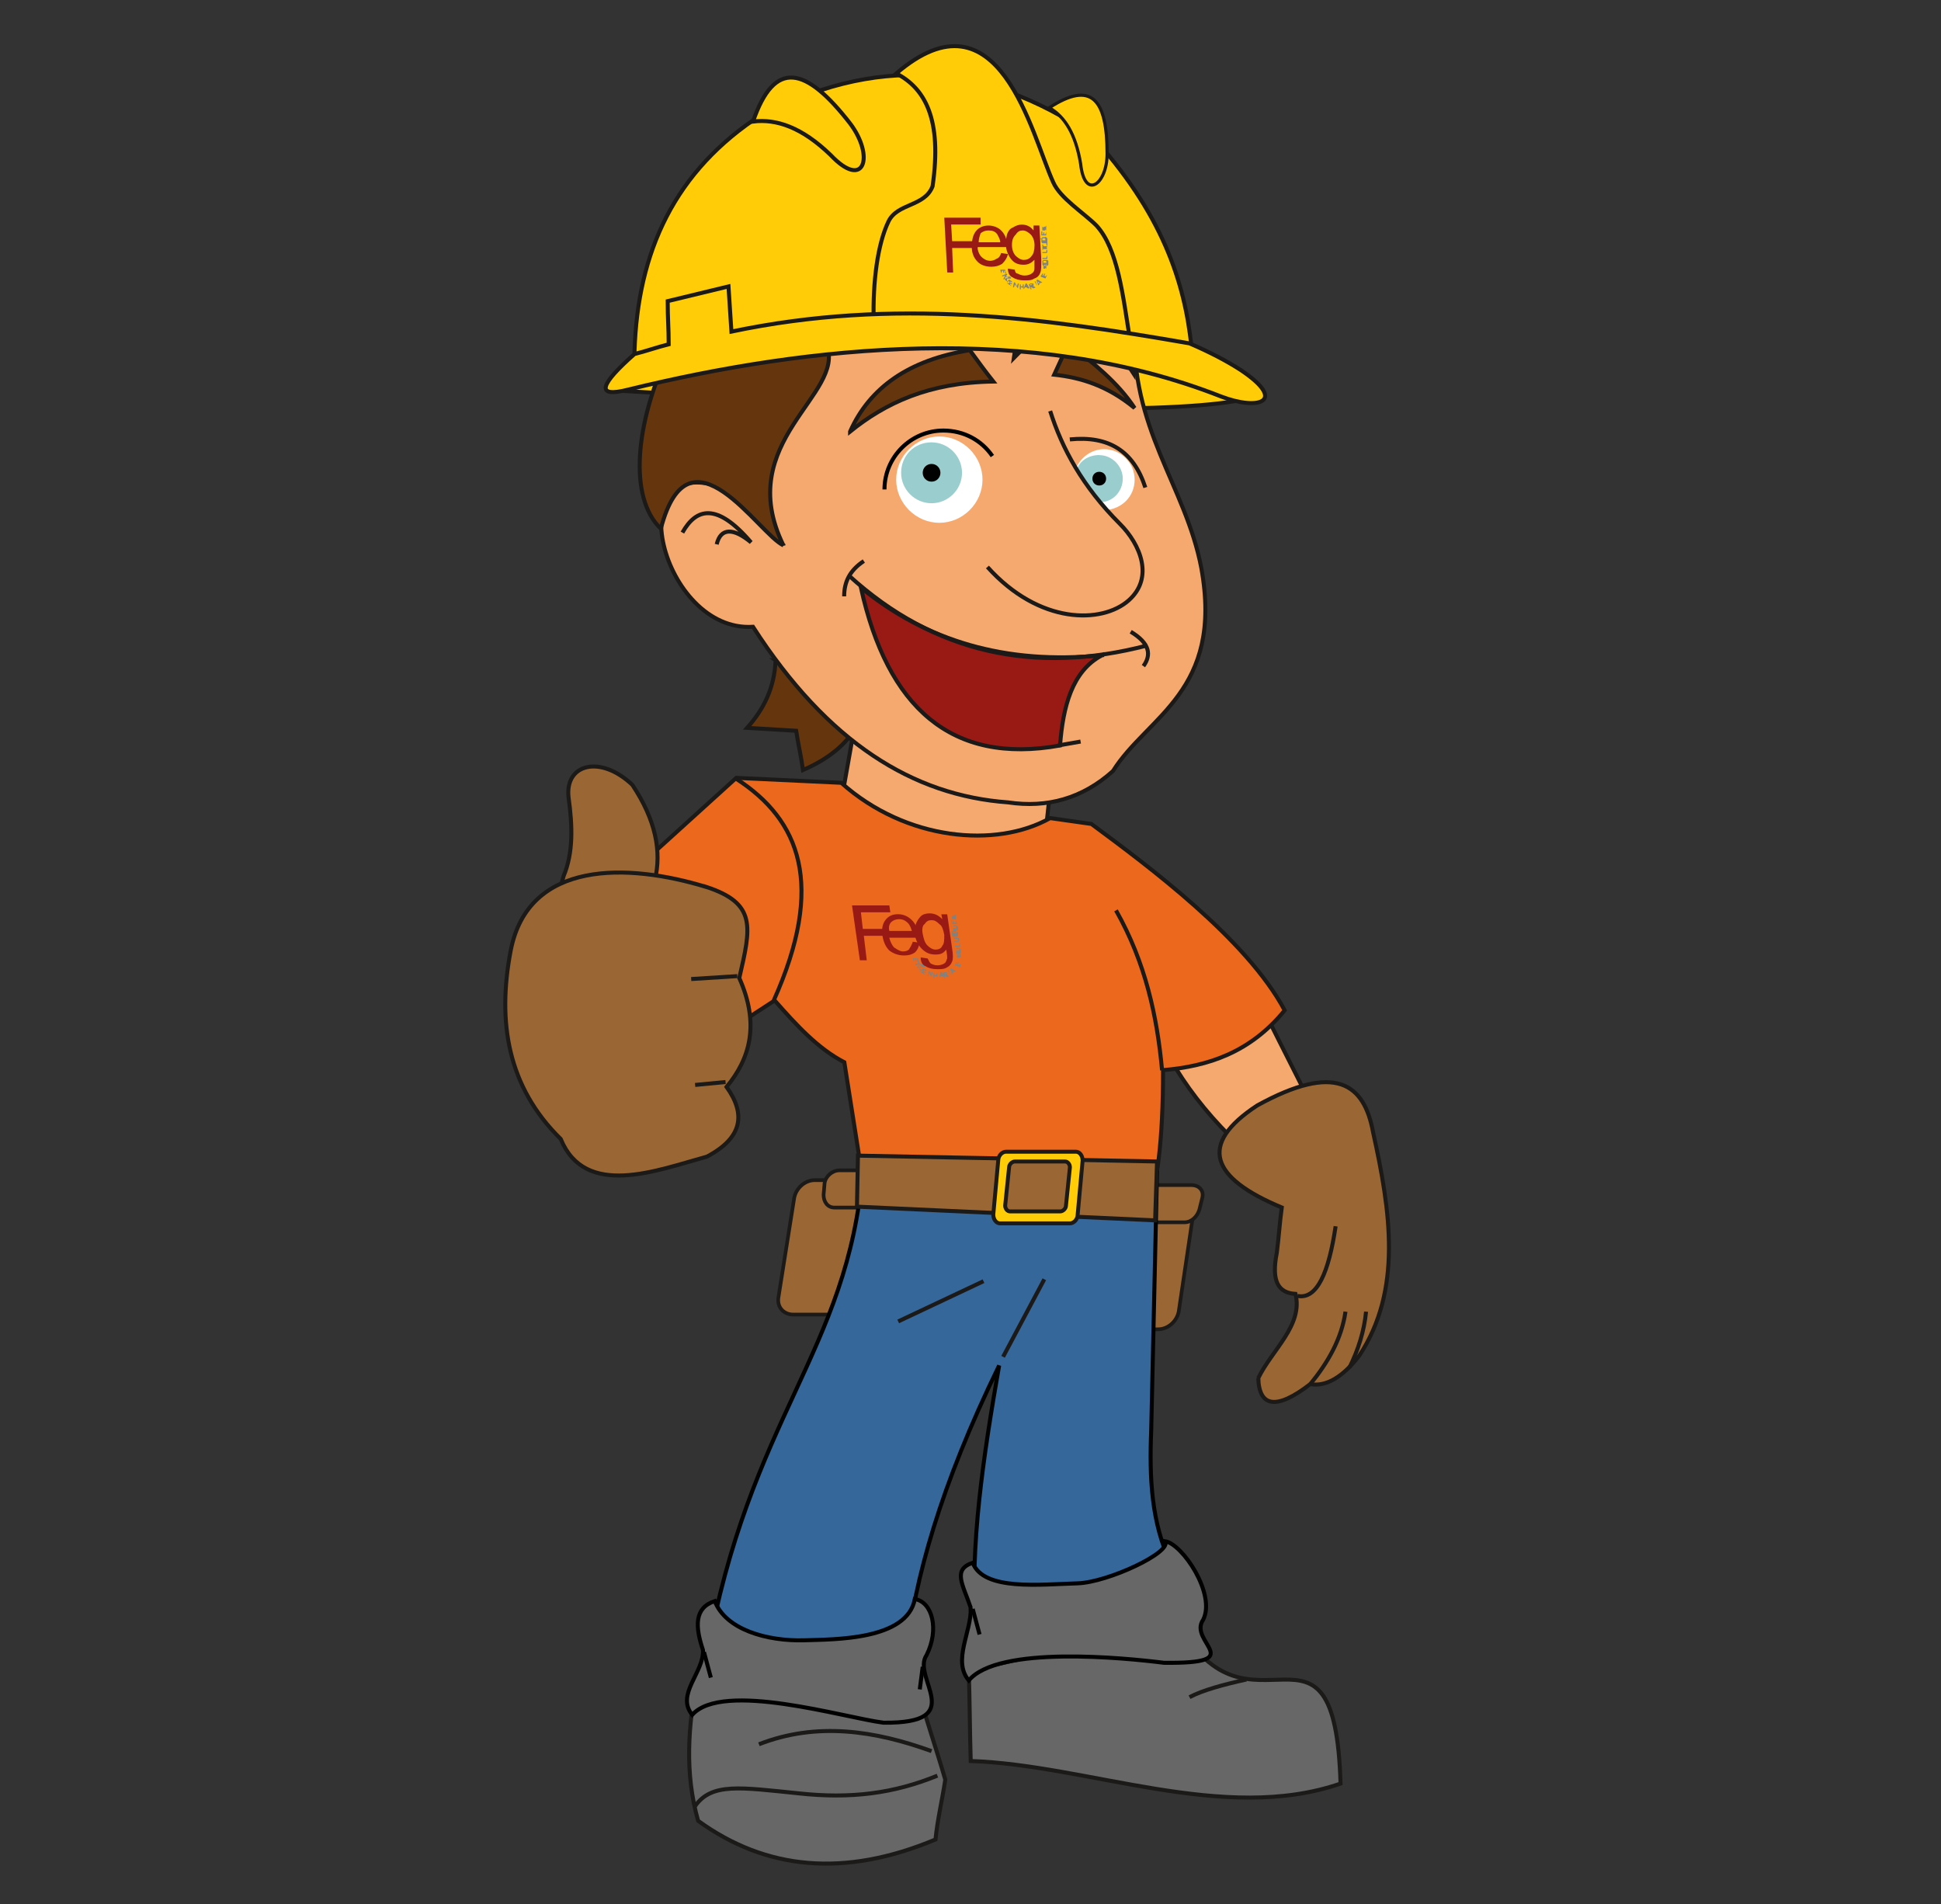 <?xml version="1.0" encoding="UTF-8"?>
<svg id="Camada_1" xmlns="http://www.w3.org/2000/svg" version="1.1" viewBox="0 0 232.07 227.63">
  <rect x="0" y="0" width="232.07" height="227.63" fill="#333333" stroke="none"/>
  <!-- Generator: Adobe Illustrator 29.5.1, SVG Export Plug-In . SVG Version: 2.1.0 Build 141)  -->
  <defs>
    <style>
      .st0, .st1 {
        fill: #f6a96e;
      }

      .st0, .st1, .st2, .st3, .st4, .st5, .st6, .st7, .st8, .st9, .st10, .st11, .st12, .st13, .st14, .st15, .st16, .st17, .st18, .st19, .st20 {
        fill-rule: evenodd;
      }

      .st0, .st1, .st4, .st5, .st6, .st7, .st8, .st11, .st12, .st13, .st21, .st22, .st15, .st16, .st17, .st18 {
        stroke: #1c1a19;
      }

      .st0, .st2, .st4, .st5, .st9, .st12, .st21, .st23, .st16, .st17, .st18 {
        stroke-width: .48px;
      }

      .st1, .st6, .st22 {
        stroke-width: .48px;
      }

      .st2 {
        fill: #35679a;
      }

      .st2, .st9, .st23 {
        stroke: #010101;
      }

      .st3 {
        fill: #fff;
      }

      .st4 {
        fill: #ec681c;
      }

      .st5, .st6, .st7, .st8 {
        fill: #9a6734;
      }

      .st7 {
        stroke-width: .44px;
      }

      .st8 {
        stroke-width: .44px;
      }

      .st9, .st15, .st16 {
        fill: #676767;
      }

      .st10 {
        fill: #010101;
      }

      .st11 {
        stroke-width: .47px;
      }

      .st11, .st12, .st13 {
        fill: #ffcc07;
      }

      .st13 {
        stroke-width: .38px;
      }

      .st14 {
        fill: #9acdcd;
      }

      .st21, .st22, .st23 {
        fill: none;
      }

      .st15 {
        stroke-width: .48px;
      }

      .st17, .st20 {
        fill: #991915;
      }

      .st18 {
        fill: #65360d;
      }

      .st19 {
        fill: #808181;
      }
    </style>
  </defs>
  <path id="path318" class="st0" d="M125.92,91.12l-23.57-5.28-1.52,8.56-.59,12.2,24.28-2.58,1.41-12.9Z"/>
  <path id="path320" class="st12" d="M113.25,28.84c-13.25,5.98-26.62,11.85-39.88,17.83,41.05,2.46,65.09,2.81,74.24,1.29-11.14-6.33-23.11-12.9-34.36-19.12Z"/>
  <path id="path322" class="st8" d="M97.42,141.08h7.39c1.17,0,1.99.94,1.76,2.11l-1.88,11.85c-.23,1.17-1.29,2.11-2.46,2.11h-7.39c-1.17,0-1.99-.94-1.76-2.11l1.88-11.85c.23-1.17,1.29-2.11,2.46-2.11Z"/>
  <path id="path324" class="st7" d="M140.93,142.84h-7.39c-1.17,0-2.23.94-2.46,2.11l-1.76,11.85c-.12,1.17.59,2.11,1.76,2.11h7.39c1.17,0,2.23-.94,2.46-2.11l1.76-11.85c.23-1.17-.59-2.11-1.76-2.11Z"/>
  <path id="path326" class="st8" d="M100.35,139.91h5.16c.82,0,1.29.7,1.29,1.52l-.12,1.41c-.12.82-.94,1.52-1.76,1.52h-5.16c-.82,0-1.29-.7-1.29-1.52l.12-1.41c.12-.82.94-1.52,1.76-1.52Z"/>
  <path id="path328" class="st7" d="M142.46,141.67h-6.45c-.82,0-1.52.7-1.76,1.52l-.35,1.41c-.12.82.47,1.52,1.29,1.52h6.45c.82,0,1.52-.7,1.76-1.52l.35-1.41c.23-.94-.47-1.52-1.29-1.52Z"/>
  <path id="path330" class="st15" d="M140.81,193.98c-8.33,1.88-16.65,3.87-24.98,5.75.12,3.64.12,7.27.23,10.79,14.07.47,30.26,7.51,44.22,2.7-.7-23.11-10.79-3.64-19.47-19.23Z"/>
  <path id="path332" class="st1" d="M150.2,118.91c-3.4,2.58-6.92,5.04-10.32,7.62,1.88,3.28,4.22,6.33,7.15,9.27,2.93-1.99,5.75-3.87,8.68-5.86-1.88-3.75-3.75-7.39-5.51-11.02Z"/>
  <path id="path334" class="st6" d="M150.43,164.77c1.64-3.4,5.4-6.33,4.46-10.09-1.99-.12-2.93-1.41-2.23-4.93.23-1.76.35-3.64.59-5.4-8.44-3.52-10.09-7.51-2.93-12.2,9.38-5.16,12.78-2.58,13.84,3.17,2.11,9.5,3.52,18.88-1.64,26.74-1.99,2.58-3.99,3.75-5.86,3.4-4.11,3.17-6.1,2.7-6.22-.7h0Z"/>
  <path id="path336" class="st22" d="M155.12,154.92c2.35.47,3.75-2.81,4.57-8.33"/>
  <path id="path338" class="st22" d="M160.87,156.8c-.47,3.28-2.11,6.1-4.22,8.68"/>
  <path id="path340" class="st22" d="M163.33,156.8c-.23,2.35-.94,4.57-1.99,6.69"/>
  <path id="path342" class="st4" d="M73.02,106.6l15.01-13.61,12.55.59c7.74,6.92,18.53,7.86,24.98,4.22l4.93.7c6.8,5.04,18.53,13.72,23.11,22.28-4.11,5.04-9.15,6.69-14.54,7.15,0,8.33-.7,13.96-1.99,17.12l-33.31-.23-2.81-17.83c-3.17-1.64-5.75-4.46-8.33-7.39l-13.14,8.56-6.45-21.58Z"/>
  <path id="path344" class="st21" d="M88.04,93.11c7.62,4.93,10.67,12.67,4.46,26.51"/>
  <path id="path346" class="st5" d="M64.46,113.87c1.17-3.05,2.11-6.1,2.93-9.15,1.17-2.81,1.06-5.98.59-9.38-.47-3.99,3.75-5.16,7.62-1.52,2.81,4.22,3.52,7.98,2.7,11.38l-2.7,8.56-11.14.12h0Z"/>
  <path id="path348" class="st5" d="M84.4,106.01c6.1,1.99,5.4,4.81,3.99,10.91,2.46,5.51,1.29,9.62-1.52,13.02,2.35,3.28,1.88,6.1-2.35,8.33-5.98,1.64-14.54,5.04-17.48-2.11-6.33-6.22-7.62-13.96-5.98-22.52,2.11-10.91,14.07-10.44,23.34-7.62h0Z"/>
  <path id="path350" class="st21" d="M86.75,129.35l-3.64.35"/>
  <path id="path352" class="st2" d="M138.35,139.91h-35.19c-1.76,21.7-13.61,29.56-18.65,58.17,7.98-.12,15.83,0,23.81-.12,1.06-9.27,4.11-20.29,11.14-34.72-1.88,10.79-3.52,21.58-2.81,31.32,7.74-2.58,15.6-5.04,23.34-7.62-2.35-4.93-2.58-10.32-2.35-15.95.23-10.44.47-20.76.7-31.08Z"/>
  <path id="path354" class="st21" d="M124.86,152.93l-4.93,9.27"/>
  <path id="path356" class="st21" d="M117.59,153.16l-10.2,4.81"/>
  <path id="path358" class="st5" d="M138.35,138.85l-35.77-.7-.12,6.1,35.65,1.64.23-7.04Z"/>
  <path id="path360" class="st16" d="M109.62,201.6c-8.8-.35-17.48-.59-26.27-.94-1.06,5.63-1.52,11.26.12,17.01,8.09,5.86,17.48,6.8,28.38,2.23.23-2.35.82-4.81,1.17-7.15-1.06-3.64-2.35-7.39-3.4-11.14Z"/>
  <path id="path362" class="st9" d="M84.05,197.26c-.94-2.81-1.06-5.04,1.41-5.86,1.29,3.4,6.22,4.81,10.67,4.69,3.64-.12,12.32,0,13.25-4.93,2.11.35,2.93,3.64,1.41,6.69-1.88,2.7,5.16,8.21-5.16,8.09-4.69-.59-19.23-5.04-22.87-.94-1.99-2.46,1.41-5.04,1.29-7.74h0Z"/>
  <path id="path364" class="st9" d="M116.07,192.22c-.94-2.81-2.23-4.57.23-5.4,1.29,3.4,8.09,2.58,12.55,2.46,3.64-.12,11.38-3.75,10.44-5.04,2.11.35,6.1,6.33,4.57,9.38-1.88,2.7,5.63,5.28-4.69,5.16-4.69-.59-19.82-2.11-23.34,2.11-1.99-2.35.35-5.86.23-8.68h0Z"/>
  <path id="path366" class="st9" d="M84.17,197.5l.82,3.05"/>
  <path id="path368" class="st9" d="M116.3,192.34l.82,3.05"/>
  <path id="path370" class="st9" d="M110.32,199.26l-.35,2.7"/>
  <path id="path372" class="st16" d="M111.38,209.34c-6.8-2.46-13.72-3.52-20.64-.82"/>
  <path id="path374" class="st16" d="M112.08,212.27c-5.16,2.11-10.32,2.81-16.65,2.11-6.92-.7-10.32-1.29-12.32,1.52"/>
  <path id="path376" class="st21" d="M142.22,202.89c1.52-.82,4.11-1.52,6.8-2.11"/>
  <path id="path378" class="st11" d="M120.29,137.68h8.33c.47,0,.82.47.82,1.06l-.59,6.45c0,.59-.47,1.06-.94,1.06h-8.33c-.47,0-.82-.47-.82-1.06l.59-6.45c0-.59.47-1.06.94-1.06ZM121.35,138.85h5.98c.35,0,.59.35.59.7l-.47,4.57c0,.35-.35.7-.7.7h-5.98c-.35,0-.59-.35-.59-.7l.47-4.57c0-.35.35-.7.7-.7Z"/>
  <path id="path380" class="st18" d="M92.73,78.92c-.12,3.28-1.41,5.86-3.4,8.09,1.99.12,3.87.23,5.86.35.23,1.52.59,3.05.82,4.69,3.52-1.52,5.63-3.52,6.8-5.98-3.28-2.35-6.69-4.81-10.09-7.15h0Z"/>
  <path id="path382" class="st0" d="M86.39,58.28c-12.67-4.46-7.27,17.36,3.64,16.65,8.91,13.84,19.12,20.17,30.49,20.99,4.69.7,8.91-.47,12.55-3.75,4.11-6.57,13.25-9.5,10.56-24.28-1.88-9.85-8.56-16.65-7.98-29.09-3.05-6.1-11.38-10.56-18.88-11.14-20.17-1.76-28.74,13.14-30.38,30.61h0Z"/>
  <path id="path384" class="st21" d="M81.59,63.67c1.64-2.93,4.11-3.64,8.21,1.17-2.11-1.76-3.64-1.76-4.11.23"/>
  <path id="path386" class="st18" d="M127.68,41.04c3.05,2.35,5.98,4.69,7.98,7.74-3.28-2.7-6.45-3.64-9.62-3.99.59-1.29,1.17-2.46,1.64-3.75Z"/>
  <path id="path388" class="st18" d="M101.64,51.59c2.35-5.28,7.04-8.56,14.31-9.73.94,1.29,1.88,2.58,2.81,3.75-7.74.12-12.9,2.58-17.12,5.98Z"/>
  <path id="path390" class="st3" d="M112.31,52.18c2.81,0,5.16,2.35,5.16,5.16s-2.35,5.16-5.16,5.16-5.16-2.35-5.16-5.16,2.35-5.16,5.16-5.16Z"/>
  <path id="path392" class="st23" d="M105.75,58.51c0-3.87,3.17-7.04,7.04-7.04,2.46,0,4.57,1.17,5.86,3.05"/>
  <path id="path394" class="st14" d="M111.38,52.88c1.99,0,3.64,1.64,3.64,3.64s-1.64,3.64-3.64,3.64-3.64-1.64-3.64-3.64,1.52-3.64,3.64-3.64Z"/>
  <path id="path396" class="st3" d="M132.02,53.7c1.99,0,3.64,1.64,3.64,3.64s-1.52,3.52-3.52,3.64c-1.41-1.64-2.46-3.28-3.52-4.93.59-1.41,1.88-2.35,3.4-2.35Z"/>
  <path id="path398" class="st10" d="M111.38,55.46c.59,0,1.06.47,1.06,1.06s-.47,1.06-1.06,1.06-1.06-.47-1.06-1.06.47-1.06,1.06-1.06Z"/>
  <path id="path400" class="st17" d="M131.78,78.33c-11.61,1.17-21.11-1.76-28.85-8.09,3.17,14.31,10.79,21.23,23.81,18.88.35-4.57,1.41-8.91,5.04-10.79h0Z"/>
  <path id="path402" class="st21" d="M101.52,68.83c10.2,9.27,22.17,11.85,35.65,8.33"/>
  <path id="path404" class="st21" d="M103.28,67.07c-1.76,1.17-2.35,2.58-2.35,4.22"/>
  <path id="path406" class="st21" d="M135.19,75.52c2.35,1.41,2.46,2.81,1.52,4.11"/>
  <path id="path408" class="st21" d="M129.2,88.65l-2.7.47"/>
  <path id="path410" class="st21" d="M127.91,52.53c4.69-.47,7.62,1.41,9.03,5.75"/>
  <path id="path412" class="st14" d="M131.43,54.41c1.52,0,2.81,1.29,2.81,2.81s-1.17,2.81-2.7,2.81c-1.06-1.29-1.99-2.58-2.81-3.87.35-1.06,1.41-1.76,2.7-1.76Z"/>
  <path id="path414" class="st10" d="M131.43,56.4c.47,0,.82.35.82.82s-.35.82-.82.82-.82-.35-.82-.82c0-.47.35-.82.82-.82Z"/>
  <path id="path416" class="st21" d="M118.06,67.78c6.22,6.92,13.72,6.8,16.89,3.99,3.05-2.7,1.41-6.69-1.06-9.15-4.46-4.46-6.92-9.03-8.33-13.49"/>
  <path id="path418" class="st18" d="M93.67,65.2c-6.1-12.43,7.51-18.06,5.16-23.93,8.21-4.11,16.89-7.86,19-5.63,2.81.47,4.11,2.7,3.4,7.15,1.99-1.99,3.64-3.99,3.99-6.33,4.46.35,7.51,3.87,10.32,8.21.47-24.4-23.57-25.8-33.19-24.28-20.41,7.27-31.08,35.42-23.34,42.81,3.4-13.02,11.73.7,14.66,1.99Z"/>
  <path id="path420" class="st12" d="M142.46,41.51c-22.17-4.57-44.45-5.51-66.62,1.64.12-12.08,4.22-21.93,14.31-28.85,14.43-7.98,27.8-6.69,40.23,1.76,8.56,9.38,11.26,17.59,12.08,25.45Z"/>
  <path id="path422" class="st12" d="M99.3,18.52c-3.4-3.28-6.45-4.34-9.27-3.99,2.58-7.51,6.33-6.57,11.61.23,2.93,3.87,1.76,8.09-2.35,3.75Z"/>
  <path id="path424" class="st13" d="M129.2,19.57c-.59-3.52-1.88-5.63-3.75-6.69,5.04-3.28,6.92-1.06,6.92,5.51,0,3.64-2.7,5.63-3.17,1.17Z"/>
  <path id="path426" class="st12" d="M135.07,40.45c-10.2-.94-20.53-1.17-30.61-2.11-.12-4.69.47-9.15,1.76-11.85,1.06-2.23,4.34-1.76,5.28-4.22,1.17-8.09-.94-11.73-4.34-13.49,12.32-10.56,16.19,7.39,18.77,13.02.82,1.88,3.64,3.64,5.16,5.16,2.58,2.81,3.17,8.44,3.99,13.49Z"/>
  <path id="path428" class="st12" d="M75.84,42.33c1.41-.35,2.7-.82,4.11-1.17,0-1.99-.12-3.05-.12-5.16,2.46-.59,4.81-1.17,7.27-1.76.12,1.76.23,3.64.35,5.4,19.59-4.11,37.18-1.64,54.77,1.41,2.46,1.06,4.46,2.11,6.1,3.17,5.63,3.75,2.23,4.93-2.35,3.17-22.64-8.91-49.26-6.1-70.84-.82-4.11,1.06-3.28-.7.7-4.22Z"/>
  <g id="Layer1004">
    <path id="path430" class="st19" d="M109.26,115.04h0v-.35h.12l.12.23h.12l-.12-.23h.12l.12.35h.12l-.12-.47h-.59l.12.47ZM109.62,115.75l.59-.23-.12-.12-.35.12.23-.35v-.12l-.59.23.12.12.35-.12-.23.47h0ZM110.2,116.22l.12-.12-.23-.23-.12.12.12.12h-.12v-.47h.59v-.12h0v-.12l-.12-.12h-.47s0,.12-.12.12v.23s0,.12.12.12l.12.12q0,.35.12.35c-.12,0,0,0,0,0h0ZM110.67,116.57h0l-.23-.23v-.12l.23.12v-.12l-.23-.12v-.12l.35.12v-.12l-.47-.23-.23.47.59.35ZM111.38,116.8l.12-.59h-.12v.35l-.23-.47h-.12l-.12.59h.12v-.35l.35.47h0ZM112.08,116.92v-.59h-.12v.23h-.23v-.23h-.12v.59h.12v-.23h.23l.12.23h0ZM112.9,116.8l-.35-.59h-.12l-.12.59h.12v-.12h.23l.12.12h.12ZM112.67,116.57h0l-.12-.23.12.23ZM113.49,116.69l-.23-.12h0v-.23h0s0-.12-.12-.12h-.23l-.23.12.23.59h.12l-.12-.23h.12l.23.12.23-.12ZM113.25,116.33h0q0,.12,0,0-.12.12,0,0l-.23.12-.12-.12h.35q-.12,0,0,0-.12,0,0,0h0ZM113.72,116.57l-.35-.59h-.12l.47.59h0ZM114.31,116.1l-.59-.35-.12.12.23.59.12-.12v-.12l.23-.12h.12ZM113.96,116.1h0l-.23-.12.23.12ZM114.89,115.16h0l-.23.23-.12-.12.12-.23h-.12l-.12.23h-.12l.12-.23h-.12l-.12.35.59.23.12-.47ZM114.66,114.11h0q-.12,0,0,0h0q-.12,0-.12.12v.12h0v-.12s0,0,.12-.12l-.23-.12v.47h.35v-.23l-.12-.12h0q.12,0,.12.12v.12h0l.12.12v-.59q-.12.23-.23.23.12,0,0,0h0ZM114.54,113.28h0q-.12,0,0,0-.12,0-.23.12v.59l.12.12h.47v-.59l-.12-.12q-.12,0-.23-.12h0ZM114.54,113.4s0,.12,0,0q.12,0,0,0h0q.12,0,.12.12v.12h-.35v-.23h0q.12.12.23,0c-.12.12,0,0,0,0h0ZM114.78,112.7h0l-.12.35h-.47v.12h.59v-.47ZM114.43,112.11h-.35v.12h.47v.23h-.47v.12h.47s.12,0,.12-.12v-.23s0-.12-.23-.12q.12,0,0,0h0ZM114.54,111.64h0v-.35l-.12-.12-.12.12h0v.23h-.35v-.12h0l-.12-.12v.59l.12.12h.47c.12-.12.12-.23.12-.35q0,.12,0,0h0ZM114.19,110.59h0q-.12,0,0,0-.12,0-.23.12v.59l.12.12h.47v-.59l-.12-.12q-.12-.12-.23-.12h0ZM114.19,110.7h0q.12,0,0,0h0q.12,0,.12.12v.12h-.35v-.23h0c.12.12.12,0,.23,0-.12,0,0,0,0,0h0ZM113.72,110.7h0q0,.12,0,0,0,.12,0,0v.12h.12l-.12-.12h0q.12.12,0,0c.12.12,0,.12,0,0h0ZM114.31,110h0l-.12.35h-.12v-.23h-.12v.23h-.12v-.35h-.12l.12.47h.59l-.12-.47ZM114.07,109.41h0s-.12,0,0,0l-.12.12v.23h0v-.23l-.12-.12v.47h.35v-.35h0v.35h0l.12.12v-.59c0-.12-.12,0-.23,0q.12,0,0,0h0Z"/>
    <path id="path432" class="st20" d="M102.81,114.81l-.94-6.57h4.46l.12.82h-3.52l.23,1.99h3.05l.12.82h-3.05l.35,2.93h-.82Z"/>
    <path id="path434" class="st20" d="M109.15,112.58l.82.12c-.12.47-.23.82-.59,1.17-.35.23-.7.35-1.29.35-.7,0-1.29-.23-1.76-.59-.47-.47-.7-1.06-.82-1.76-.12-.82,0-1.41.35-1.88s.82-.7,1.52-.7c.59,0,1.17.23,1.64.7s.7,1.06.82,1.88v.23h-3.52c.12.47.35.94.59,1.17.35.23.7.47,1.06.47s.59-.12.7-.23c.23-.35.35-.59.47-.94ZM106.33,111.29h2.7c-.12-.35-.23-.7-.47-.94-.35-.35-.7-.47-1.06-.47s-.7.12-.94.35c-.23.23-.35.59-.23,1.06h0Z"/>
    <path id="path436" class="st20" d="M110.09,114.46l.82.12c.12.23.23.47.35.59.23.12.47.23.82.23s.7-.12.82-.23c.23-.12.23-.35.35-.59,0-.12,0-.47-.12-1.06-.35.47-.7.59-1.29.59-.7,0-1.17-.23-1.64-.7s-.7-1.06-.82-1.64c-.12-.47,0-.82.12-1.29.12-.35.35-.7.59-.94.23-.23.59-.35,1.06-.35.59,0,1.06.23,1.52.7l-.12-.59h.7l.59,4.11c.12.7.12,1.29,0,1.52-.12.35-.35.59-.59.7-.35.23-.7.23-1.17.23-.59,0-1.06-.12-1.41-.35-.35-.12-.59-.47-.59-1.06h0ZM110.32,111.64c.12.59.23,1.06.59,1.41.23.23.59.47.94.47s.7-.12.82-.47c.23-.23.23-.7.23-1.29-.12-.59-.23-1.06-.59-1.29-.35-.35-.59-.47-.94-.47s-.59.12-.82.47c-.23.12-.35.59-.23,1.17h0Z"/>
  </g>
  <g id="Layer1005">
    <path id="path439" class="st19" d="M119.7,32.71h0l.12-.35h.12v.23h.12v-.23h.12v.35h.12l-.12-.47h-.59l.12.47ZM119.94,33.41l.59-.23v-.12l-.35.12.23-.35v-.12l-.59.23v.12l.35-.12-.23.47h0ZM120.52,33.88l.23-.12-.23-.23-.12.12.12.12h-.12v-.47h.47v-.12h0l-.12-.12h-.47s0,.12-.12.12v.23s0,.12.12.12l.12.12q0,.23.12.23c-.12,0,0,0,0,0h0ZM120.99,34.23h0l-.23-.23v-.12l.23.12v-.12l-.23-.12v-.12l.23.12v-.12l-.35-.23-.23.47.59.35ZM121.7,34.47l.12-.59h-.12l-.12.35-.23-.47h-.12l-.12.59h.12l.12-.35.35.47h0ZM122.4,34.59v-.59h-.12v.23h-.23v-.23h-.12v.59h.12v-.23h.23l.12.23h0ZM123.1,34.47l-.35-.59h-.12l-.23.59h.12v-.12h.23l.12.12h.23ZM122.87,34.23h0l-.12-.23.12.23ZM123.81,34.35l-.23-.12h0v-.23h0s0-.12-.12-.12h-.23l-.23.12.23.59h.12l-.12-.23h.12l.23.12.23-.12ZM123.46,34h0q0,.12,0,0,0,.12,0,0l-.23.12-.12-.12h.35ZM124.04,34.23l-.23-.59h-.12l.35.59h0ZM124.63,33.76l-.59-.35-.12.12.23.59.12-.12v-.12l.35-.12h0ZM124.28,33.76l-.12.12-.12-.23.23.12ZM125.22,32.83h0l-.23.23-.12-.12.12-.23h-.12l-.12.23h-.12l.12-.23h-.12l-.23.35.59.23.23-.47ZM125.1,31.77h0q-.12,0,0,0h0q-.12,0-.12.12v.12h0v-.12s0,0,.12-.12l-.23-.12s0,.12-.12.12v.35h.23v-.23s0,0,.12-.12h0q-.12,0-.12.12v.12h0l.12.12v-.59q.12.23,0,.23.12,0,0,0h0ZM124.98,31.07h-.23l-.12.12v.47l.12.12h.47l.12-.12v-.47l-.12-.12h-.23c.12,0,0,0,0,0h0ZM124.98,31.18s.12,0,0,0q.12,0,0,0h0q.12,0,.12.12v.12h-.35v-.23h.23ZM125.22,30.48h0l-.12.35h-.47v.12h.59v-.47ZM124.98,29.78h-.35v.12h.47v.23h-.47v.12h.47s.12,0,.12-.12v-.35s0,0-.23,0c.12,0,0,0,0,0h0ZM125.22,29.43h0v-.47l-.12.12h0q0,.23.12.35-.12,0,0,0h-.47v-.12h0l-.12-.12v.59l.12.12h.47q-.12-.35,0-.47h0ZM124.86,28.37h0q-.12,0,0,0h-.23l-.12.12v.47l.12.12h.47l.12-.12v-.47l-.12-.12c-.12-.12-.12,0-.23,0h0ZM124.86,28.49h0q.12,0,0,0h0q.12,0,.12.12v.12h-.35v-.23h.23c-.12,0,0,0,0,0h0ZM124.39,28.49h0s0,.12,0,0q0,.12,0,0v.12h.12l-.12-.12h0c.12.12.12,0,0,0q.12,0,0,0h0ZM125.1,27.67h0l-.12.35h-.12v-.23h-.12v.23h-.12v-.35h-.12v.47h.59v-.47ZM124.86,27.08h0q-.12.12,0,0l-.12.12v.23h0v-.23l-.12-.12v.47h.35c.12,0,0,0,0,0v-.35h0v.23h0l.12.12v-.59q-.12.23-.23.12c.12,0,0,0,0,0h0Z"/>
    <path id="path441" class="st20" d="M113.25,32.47l-.35-6.45h4.34v.82h-3.52l.12,1.99h3.05v.82h-3.05l.12,2.93h-.7v-.12Z"/>
    <path id="path443" class="st20" d="M119.7,30.25l.82.12c-.12.47-.35.82-.7,1.17-.35.23-.82.35-1.29.35-.7,0-1.29-.23-1.64-.59-.47-.47-.7-1.06-.7-1.76,0-.82.12-1.41.47-1.88.35-.47.94-.7,1.52-.7s1.17.23,1.52.59c.47.47.7,1.06.7,1.76v.23h-3.52c0,.47.23.94.47,1.17s.59.47,1.06.47c.23,0,.59-.12.7-.23.35-.12.47-.35.59-.7h0ZM117.01,28.96h2.58c0-.35-.23-.7-.35-.94-.23-.35-.59-.47-1.06-.47-.35,0-.7.12-.94.35-.12.35-.23.7-.23,1.06h0Z"/>
    <path id="path445" class="st20" d="M120.52,32.12l.82.12c0,.23.12.47.35.47.23.12.47.23.82.23s.7-.12.82-.23c.23-.12.35-.35.35-.59v-1.06c-.35.35-.7.59-1.29.59-.7,0-1.17-.23-1.52-.7s-.59-1.06-.59-1.64c0-.47,0-.82.12-1.29.12-.35.35-.7.7-.82.35-.23.7-.35,1.06-.35.59,0,1.06.23,1.41.7v-.59h.7l.23,4.11c0,.7,0,1.29-.12,1.52-.12.35-.35.59-.7.7-.35.23-.7.23-1.17.23-.59,0-1.06-.12-1.41-.35-.35-.12-.59-.47-.59-1.06h0ZM120.99,29.31c0,.59.23,1.06.47,1.29s.59.47.94.47.7-.12.94-.47c.23-.23.35-.7.35-1.29s-.23-1.06-.47-1.29-.59-.47-.94-.47-.59.12-.82.47c-.35.35-.47.7-.47,1.29Z"/>
  </g>
  <path id="path448" class="st21" d="M88.15,116.69l-5.51.35"/>
  <path id="path450" class="st21" d="M138.94,127.95c-.59-6.45-1.99-12.9-5.51-19.12"/>
</svg>